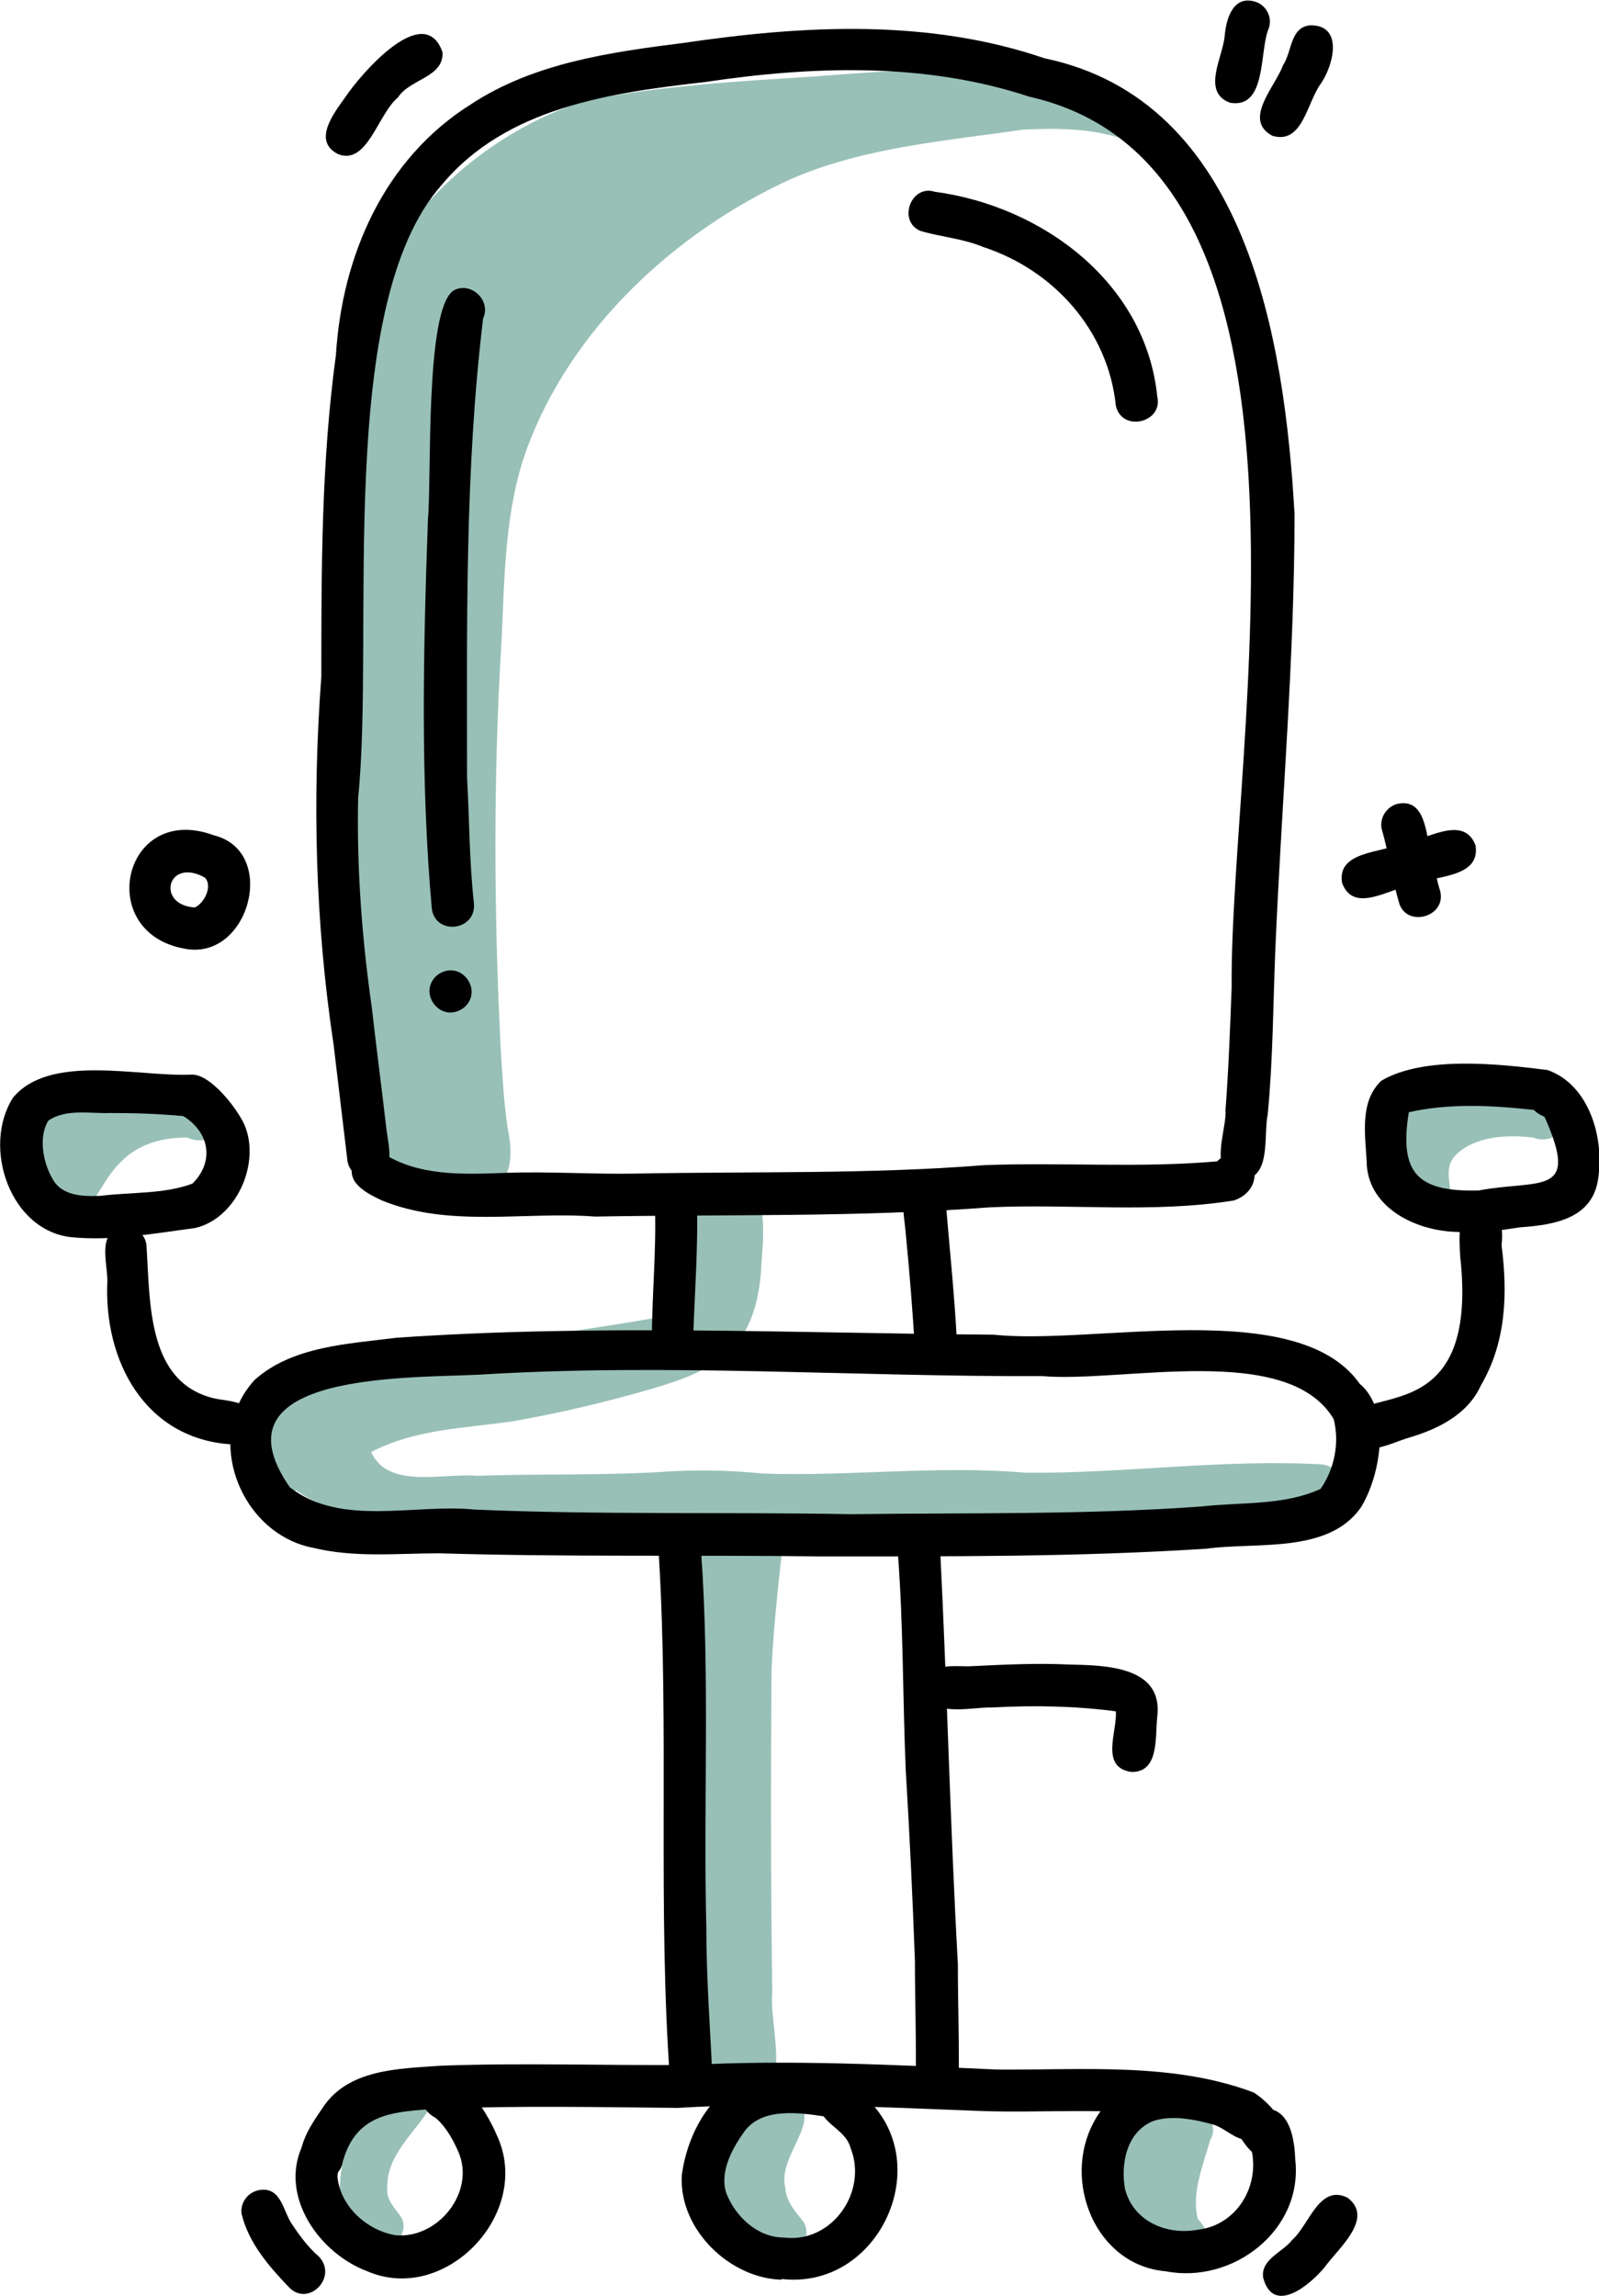 <?xml version="1.0" encoding="utf-8"?>
<!-- Generator: Adobe Illustrator 28.2.0, SVG Export Plug-In . SVG Version: 6.00 Build 0)  -->
<svg version="1.1" id="Layer_1" xmlns="http://www.w3.org/2000/svg" xmlns:xlink="http://www.w3.org/1999/xlink" x="0px" y="0px"
	 viewBox="0 0 208.5 299.3" style="enable-background:new 0 0 208.5 299.3;" xml:space="preserve">
<style type="text/css">
	.st0{opacity:0.5;fill:#328270;}
</style>
<g>
	<path class="st0" d="M148.9,13.3c2.5,1.9,0.1,6-2.8,4.7c-4.1-1.3-8.5-1.3-12.7-1.1c-10.3,1.5-20.8,2.3-30.4,6.5
		c-15,6.9-28.5,19.4-34.3,35.1c-2.9,8-2.9,16.6-3.3,25c-1.1,17.7-1,35.7-0.1,53.4c0.2,3.4,0.4,6.8,0.9,10.2c0.7,3.4,0.8,7.8-3.7,8.2
		c-3.4,0-7.4,1.4-10.5-0.5c-5.3-4.1-3.7-26.6-5.5-34.5c-2.3-22.8-2-45.9,1.5-68.5c0.6-8.4,2.4-17.3,7-24.5
		c5.6-6.5,13.2-11.6,21.4-14.2c9.7-1.9,19.6-2.5,29.4-3.1c7.6-0.6,14.8-1.1,22.4-1c2.3-0.1,5.9-0.7,6.2,2.4
		C139.2,11.3,144.5,11.2,148.9,13.3z"/>
	<path class="st0" d="M69.9,198.7c-9.8-1.2-23,1.4-31.3-4.4c-4.6,2.9-7.9-4.8-6.1-8.4c2.1-4.4,7.5-5.9,11.8-7.2
		c3.3-0.7,7.3-3.7,10.7-1.8c11.3-2.5,22.8-3.5,34.1-5.8c0.1-2.1,0.3-4.2,0.5-6.2c0.3-2.6,0-5.5,0.6-8.1c0.7-1.8,3.2-2.3,4.5-0.9
		c6.4-3.8,4.6,6.9,4.5,10.3c-0.9,9.3-5.3,12.2-13.7,14.7c-6.1,1.8-12.4,3.3-18.7,4.4c-6.2,0.9-12.7,1-18.4,4
		c2.2,4.9,9.4,2.7,13.7,3.1c8.5-0.3,17.1,0,25.6-0.6c3.9-0.2,7.8-0.1,11.7,0.3c11.5,0.4,22.9-1.1,34.4-0.1
		c12.8,0.1,25.6-1.8,38.4-1.1c1.8,0.1,3.4,1.6,3.2,3.5c-0.4,2.6-3.4,3-5.5,3.2c-13,0.3-26,0.5-39.1,0.9
		C110.5,198.5,90.2,197.8,69.9,198.7z"/>
	<path class="st0" d="M94.9,274c-4.1-8.1-4.6-17.8-5-26.8c-0.3-8.3-0.7-16.6-0.6-24.9c0.2-6.3,1.2-12.6,1.2-18.9
		c-0.8-3.5,3-6.1,5.3-2.8c0.1,0,0.2,0,0.4,0c0.5,0,0.9,0.1,1.3,0.3c1.9-1.6,4.9,0.4,4.3,2.8c-0.5,4.6-1,9.5-1.2,14.1
		c-0.1,14-0.1,28.1,0.1,42.1c-0.4,3.3,2.1,11.6-1.3,13C98.9,274.7,96.2,275.5,94.9,274z"/>
	<path class="st0" d="M48.2,292.4c-0.3-0.3-0.6-0.6-0.9-0.9c-4.7-0.4-2.9-11.2-1.2-13.9c1.6-2.1,2-6.7,5.6-5.8
		c2.1-1.5,5.1,0.9,4.1,3.4c-2,3.1-5.4,5.9-5.3,10c-0.2,1.7,1.1,2.7,1.9,4C53.5,291.6,50.3,294.1,48.2,292.4z"/>
	<path class="st0" d="M102.1,293.9c-1.2-0.1-2.2-1.1-2.9-2.2c-0.3-0.3-0.5-0.6-0.8-0.9c-8,3.3-2.5-15.3-0.8-18.3
		c1.5-3.3,6.4-2.8,5.9,1.2c4.1,2.5-2.2,7.3-1.1,11.5c0.1,1.8,1.3,3.1,2.4,4.5C105.9,291.6,104.3,294.2,102.1,293.9z"/>
	<path class="st0" d="M151.1,292.2c-0.3-0.3-0.5-0.7-0.8-1.1c-2.5,1.4-4.7-1.4-5-3.7c-0.8-3.1,0.4-6.2,1.5-9
		c1.1-1.8,1.3-4.4,3.1-5.6c1.8-1.1,4.2,0.3,4.2,2.4c2.4-1.3,5.1,1.5,3.7,3.8c-0.9,3.2-2.5,7-1.6,10.3
		C160,293.2,154,296.5,151.1,292.2z"/>
	<path class="st0" d="M7.1,157.5c-1.5-1.2-1.8-3.4-1.6-5.2c-1.7,0.2-3.4-1.5-3.4-3.2c0.2-2.6,2.9-4.3,4.9-5.6
		c3.6-2.1,8.1-1.7,11.7,0.1c12.9-4.1,11.4,7.2,5.7,4.7C11.2,148.3,14.3,161.5,7.1,157.5z"/>
	<path class="st0" d="M184,157c-0.4-0.6-0.5-1.4-0.7-2.1c-0.2-0.7-0.3-1.4-0.5-2.1c-4.9-2.8,0.5-9.3,3.9-11.1
		c3.2-1.8,6.9-1.4,10.5-1.7c1.9-0.6,4,0.9,3.8,2.9c1.9,0.1,3.5,1.9,2.8,3.9c-0.6,1.6-2.4,2.1-3.9,1.5c-3.4-0.4-7.6-0.2-10.1,2.3
		c-1.5,1.5-0.7,3.6-0.6,5.4C188.9,158.4,185.3,159.2,184,157z"/>
	<path d="M161.5,153.8c-4.1-0.9-1.5-6.5-1.7-9.1c0.4-5.3,0.6-10.7,0.8-16c-0.3-31.3,15-106.8-26.4-116.1c-13.6-4.5-28.3-4-42.3-1.9
		C79.6,12.1,66,14,57.6,24.1c-14,15.8-8.7,58.3-10.9,79.9c-0.2,9.2,0.5,18.4,1.8,27.5c0.6,5.3,1.3,10.6,1.9,15.8
		c0.3,2.3,1.3,5.9-2,6.4c-1.5,0.2-2.9-0.9-3.1-2.4c-0.6-5-1.2-10.1-1.8-15.1c-2.4-15.9-2.8-32-1.6-48c0-14,0-28,1.9-41.9
		c0.8-13,6.3-25.6,17.6-32.7c8.2-5.4,18.2-6.8,27.7-8c15.6-2.3,31.9-3.2,47.1,2c26.4,5.5,31.3,36.7,32.6,59.4
		c0,18.9-1.7,37.8-2.5,56.7c-0.3,7.2-0.3,14.4-1,21.6C164.7,148.2,165.9,154,161.5,153.8z"/>
	<path d="M77.6,158.6c-9.2-0.7-19,1.5-27.8-2.1c-1.9-0.9-4.8-2.3-3.7-4.9c0.6-1.4,2.3-2,3.6-1.4c4.8,3.2,10.7,2.9,16.3,2.7
		s11.2,0.2,16.8,0.1c15.2-0.3,30.4,0.1,45.5-1.1c10.1-0.4,20.3,0.4,30.4-0.5c4.2-4,7.4,3.3,2.2,5.1c-10.5,1.7-21.3,0.4-31.9,0.9
		C112,158.7,94.8,158.3,77.6,158.6z"/>
	<path d="M145.5,52.9c-1-9.8-8.1-17.7-17.3-20.7c-2.6-1.1-5.5-1.3-8.2-2.1c-3-1.3-1.2-6.1,1.9-5.1c14.1,1.9,27.5,11.9,29,26.7
		C151.7,55.1,146.3,56.4,145.5,52.9z"/>
	<path d="M85,174.7c0-5.8,0.6-11.6,0.4-17.4c-0.1-1.5,1.4-2.7,2.8-2.7c1.5,0,2.7,1.4,2.7,2.8c0.1,5.5-0.3,11-0.5,16.6
		C91,177.7,85.4,178.3,85,174.7z"/>
	<path d="M119.3,175.9c-0.3-5-0.7-10.1-1.2-15.1c-0.2-2.7-1.3-6.4,2.2-6.9c1.5-0.1,2.8,1,3,2.5c0.5,6.3,1.2,12.7,1.5,19
		c0.1,1.5-1,2.9-2.5,3S119.4,177.4,119.3,175.9z"/>
	<path d="M106.6,202.9c-16.4-0.2-32.9,0.1-49.3-0.4c-5.5,0-11,0.6-16.4-0.7c-9.6-1.8-14.5-14.5-7.7-21.9c4.9-4.4,12.2-4.7,18.5-5.5
		c25.9-1.8,51.9-0.6,77.9-0.4c13.1,1.4,39.6-5.1,47.7,6.4c4.2,3.5,2.7,12.1,0.1,16.2c-4.3,6-13.6,4.4-20.1,5.3
		C140.3,203,123.5,202.9,106.6,202.9z M111,197.4c15.2-0.2,30.4,0.1,45.6-1c5.4-0.6,10.8-0.1,15.6-2.3c1.8-2.6,2.5-6,1.7-9.1
		c-6-10.1-27.5-4.7-38-5.6c-24.4,0.1-48.8-1.7-73.2-0.2c-8.9,0.5-35.5-0.5-24.9,14.7c6.7,5.2,16.2,2.1,24.1,2.9
		C78.3,197.5,94.7,197.1,111,197.4z"/>
	<path d="M175.8,187.1c-1.9-8.3,17.4,1.8,14.6-23.3c-0.1-2.4-0.6-6.4,2.8-6.4c2.7,0.1,2.8,2.9,2.6,5c0.8,6.2,0.6,12.6-2.7,18.2
		c-1.7,3.8-5.6,5.7-9.3,6.8C181.3,188.1,177.3,190.5,175.8,187.1z"/>
	<path d="M30.2,188.3C18.9,187.6,13.5,177.4,14,167c0-2.5-1.4-6.5,2.1-7c1.5-0.2,2.9,0.9,3,2.4c0.5,7.4,0,18.2,9.3,20
		c2.2,0.3,5.4,0.7,4.9,3.6C33.2,187.5,31.7,188.6,30.2,188.3z"/>
	<path d="M190,160.6c-5.4-0.1-11.8-3.2-11.8-9.3c-0.2-3.5-0.9-7.7,1.9-10.4c5.6-3.3,15.4-2.2,21.7-1.4c5.4,1.9,7.4,8.8,6.6,14.1
		c-0.7,5.3-5.8,6.1-10.2,6.4C195.5,160.4,192.7,160.9,190,160.6z M192.8,155.2c8-1.5,13.3,0.9,8.6-9.6c-0.5-0.2-1-0.5-1.4-0.9
		c-5.4-0.6-11-0.9-16.3,0.3C182.4,153,184.9,155.4,192.8,155.2z"/>
	<path d="M9.4,161.3c-8.1-0.8-11.8-11.8-7.7-18.2c4.8-5.8,16.4-2.7,23.2-3c2.5-0.2,6.1,4.5,7,6.6c2.1,5-1.1,12.2-6.5,13.4
		C20.1,160.8,14.7,161.8,9.4,161.3z M13.1,155.9c3.9-0.5,8.3-0.2,12-1.6c2.9-2.9,2.2-6.7-1.2-8.8c-3.2-0.3-6.3-0.4-9.5-0.4
		c-2.6,0.1-5.8-0.6-8.1,1c-1.3,2.1-0.7,5.4,0.5,7.5C8,155.9,10.7,156,13.1,155.9z"/>
	<path d="M56.3,118.4c-1.5-16.9-1.1-33.8-0.5-50.7c0.5-5.4-0.4-27.2,3.3-29.8c2.2-1.3,5,1.2,3.9,3.6c-2.4,19.8-2.1,39.9-2.1,59.8
		c0.3,5.5,0.3,11.1,0.9,16.5C62.1,121.4,56.7,122,56.3,118.4z"/>
	<path d="M56,129.2c0-1.5,1.3-2.7,2.8-2.7s2.7,1.4,2.7,2.8c0,1.5-1.3,2.7-2.8,2.7S56,130.6,56,129.2z"/>
	<path d="M87.4,271.7c-1.7-23-0.1-46.2-1.5-69.1c-0.3-3.5,5-4.2,5.5-0.6c1.2,16.4,0.3,32.9,0.7,49.3c0,6.5,0.5,13.2,0.8,19.4
		c0.1,0.9,0,1.7-0.6,2.4C90.9,275,87.6,274.1,87.4,271.7z"/>
	<path d="M122.1,274.4c-1.5,0-2.7-1.3-2.7-2.8c0.1-5.3-0.1-10.8-0.1-16c-0.3-8.3-0.7-16.6-1.2-24.9c-0.4-9.4-0.3-18.6-1-27.9
		c-0.3-3.6,5-4.2,5.5-0.6c0.9,17.9,1.3,35.9,2.3,53.8c0,5.3,0.2,10.5,0.1,15.8C124.8,273.3,123.6,274.5,122.1,274.4z"/>
	<path d="M39.1,281.7c0-2.5,1.5-4.8,2.9-6.8c3.3-5.2,10-5.2,15.5-5.6c10.8-0.4,21.6,0,32.4-0.1c13.4-0.7,26.7,0,40.1,0.6
		c11.1,0.1,22.9-1,33.5,3c2.3,1.5,5.9,5.4,3,7.8c-2.8,1.7-3.9-0.8-5.3-2.7c-2.6-1.6-5.9-1.5-8.8-2c-8.2-1.2-16.4-0.4-24.6-0.7
		c-13.1-0.5-26.3-1.2-39.4-0.4c-10.4-0.1-20.8-0.3-31.2,0.1c-5.6,0.4-10.7,0.4-12.5,6.9C44.3,284.8,39.5,285,39.1,281.7z"/>
	<path d="M47.9,296.1c-6.2-2.3-11.5-9.7-8.5-16.3c0.6-1.5,2-2.5,3.6-2c1.4,0.5,2.3,2.1,1.8,3.5c-0.3,0.8-0.8,1.6-0.8,2.5
		c0.4,3.9,3.9,7,7.6,7.6c5.5,0.5,10.4-5.6,8.2-10.8c-0.7-1.6-1.6-3.3-3-4.5c-1.6-0.8-2.4-2.7-1.4-4.2c3.7-4.1,8.1,3.4,9.4,6.5
		C69.5,288.5,58.1,300.5,47.9,296.1z"/>
	<path d="M102.2,297.2c-6.9,0-13.7-6.5-13.3-13.6c0.7-5.4,3.9-11.5,9.5-13c3.8-0.8,12.5-1.5,14.3,2.7c9.6,8.5,2,25.3-10.8,23.8
		C101.8,297.2,102.2,297.2,102.2,297.2z M102.2,291.7c6.3,0.8,11-6,8.7-11.7c-0.5-1.9-2.5-2.7-3.5-4.1c-3.3-0.5-7.9-1.1-10.2,1.8
		c-1.7,2.3-3.4,5.4-2.5,8.2C95.9,289,98.8,291.7,102.2,291.7z"/>
	<path d="M152,296.1c-9.2-0.8-13.5-11.8-9.4-19.4c4.2-8.2,16.5-7.3,22.5-1.8c3.2,0.1,3.7,4.2,3.8,6.7
		C169.9,290.8,160.7,297.8,152,296.1z M156.1,290.7c5.6-0.6,8.7-6.6,6.7-11.7c-1.7,0-3-1.5-4.5-2c-2.5-0.7-5.4-1.3-7.9-0.5
		c-3.5,1.4-4.3,5.6-3.7,8.9C147.8,289.6,152.1,291.4,156.1,290.7z"/>
	<path d="M147.5,231c-4.1-0.6-1.8-5.3-2-7.9c-5.3-0.7-10.7-0.8-16.1-0.5c-2.9-0.1-8.6,1.6-8.6-2.8c0.4-3.4,3.9-2.4,6.2-2.6
		c4.1-0.2,8.3-0.4,12.4-0.2c4.7,0.1,12.3,0.2,11.5,6.8C150.6,226.4,151.2,231.1,147.5,231z"/>
	<path d="M44.1,20.1c-3.4-1.7-0.6-5.3,0.9-7.4c2-3,10.3-12.7,12.7-5.9c0.2,3.3-4.3,3.5-5.8,5.9C49.3,14.8,47.9,21.6,44.1,20.1z"/>
	<path d="M160.4,13.4c-3.8-1.4-0.9-6-0.7-8.8c0.2-2.2,1.1-5.2,3.9-4.4c1.5,0.4,2.4,2.1,1.8,3.6C164.2,6.7,165.2,14.2,160.4,13.4z"/>
	<path d="M165.9,17.7c-3.9-2.1,0.4-6.4,1.4-9.2c1.2-1.8,0.9-4.9,3.5-5.2c4.4-0.1,3.1,5.1,1.5,7.5C170.4,13.3,169.9,18.9,165.9,17.7z
		"/>
	<path d="M24.2,123.7c-12-2-8.2-19.2,3.7-14.8C36.3,111,32.5,125.2,24.2,123.7z M25.4,118.3c1.2-0.5,2.4-2.8,1.3-3.9
		C21.8,111.7,20.3,118,25.4,118.3z"/>
	<path d="M175,115.1c-0.7-4.1,5-3.9,7.7-5.1c3-0.3,8.1-4,9.7,0.2c0.7,4.4-5.6,3.9-8.3,5.2C181.2,115.8,176.5,119.2,175,115.1z"/>
	<path d="M182.4,117.6c-0.9-3.1-1.3-6.3-2.2-9.4c-0.4-1.4,0.5-3,2-3.4c3.7-0.8,3.7,3.9,4.4,6.4c0.4,1.7,0.7,3.4,1.2,5
		C188.6,119.6,183.3,121,182.4,117.6z"/>
	<path d="M37.7,298.2c-2.6-2.7-5.3-5.8-6.2-9.6c-0.2-1.5,0.9-2.9,2.4-3.1c2.8-0.4,3,2.8,4.2,4.5c1,1.5,2.1,3,3.5,4.2
		C44.1,296.9,40.2,300.8,37.7,298.2z"/>
	<path d="M164.7,296.9c-0.3-2.4,2.6-3.3,3.8-4.9c2.2-1.9,3.5-7.3,7.2-5.5c3.6,2.7-1.3,6.7-3,9.1C170.8,297.9,166,301.9,164.7,296.9z
		"/>
</g>
</svg>
